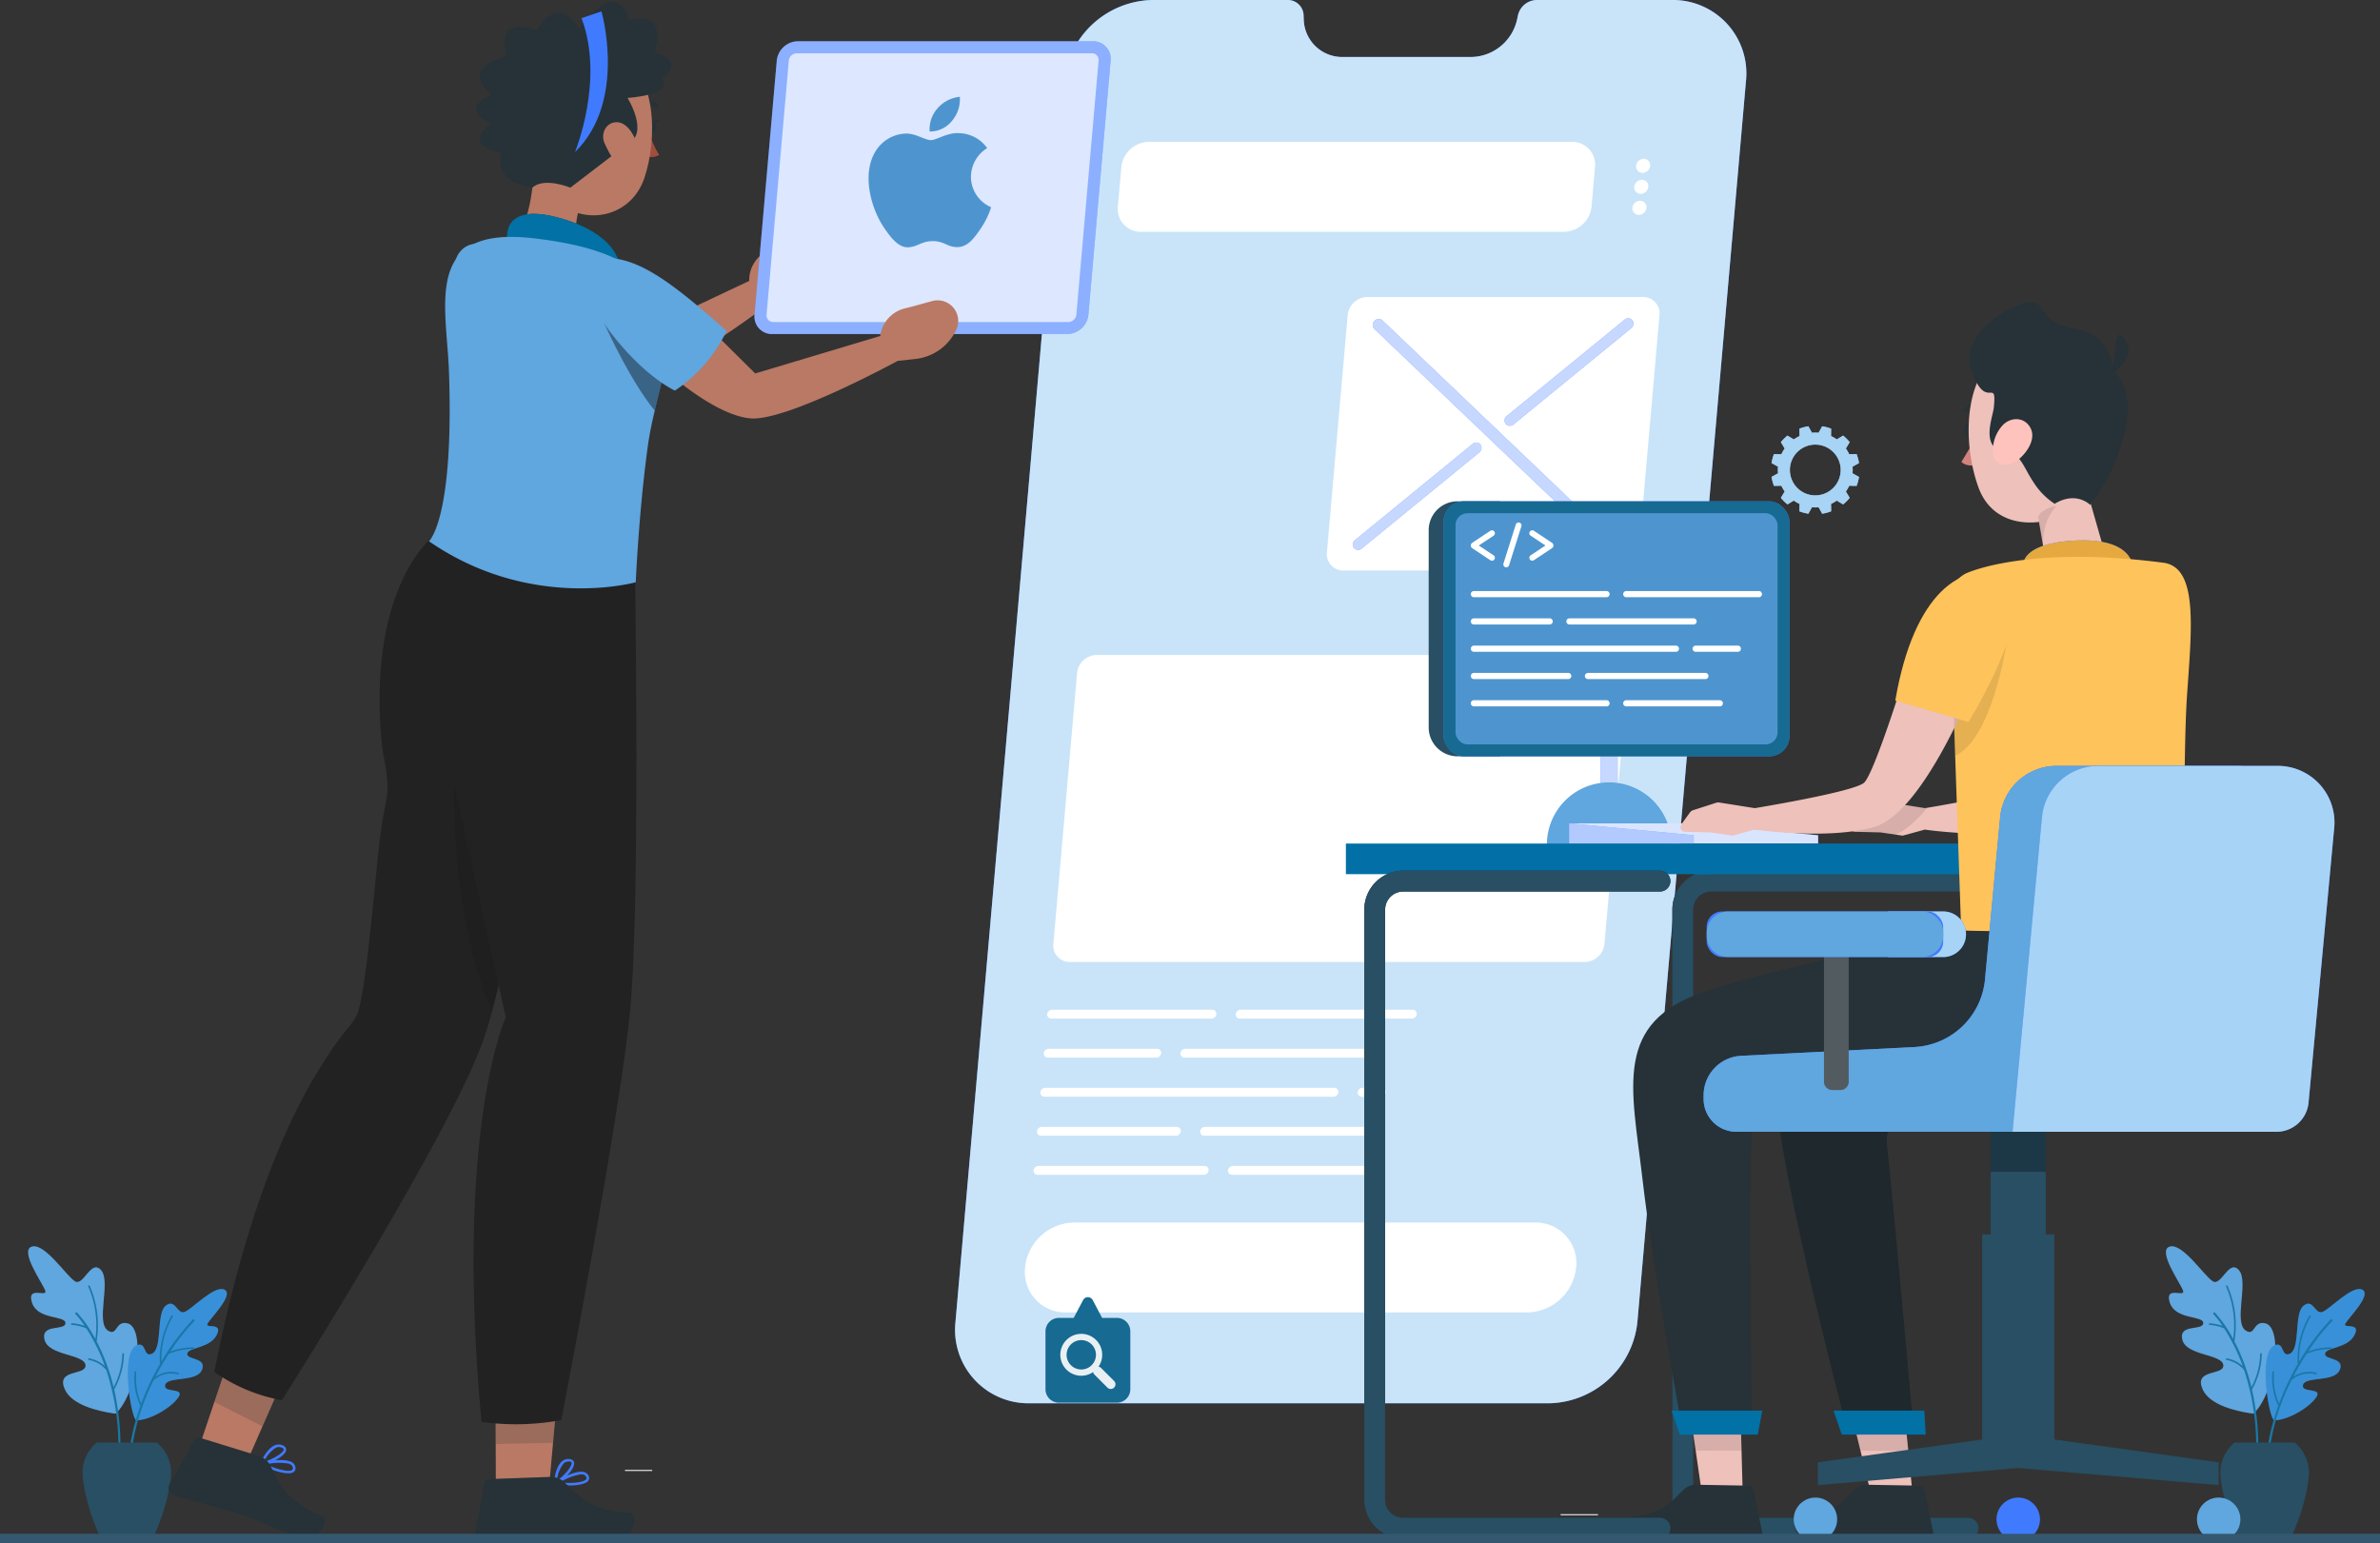 <svg xmlns="http://www.w3.org/2000/svg" width="570" height="369.574" viewBox="0 0 570 369.574">
  <rect x="0" y="0" width="570" height="369.574" fill="#333333" stroke="none"/>
  <g id="IT_Service_Estonia_ic_8" transform="translate(-815 -889.615)">
    <g id="Group_303825" data-name="Group 303825" transform="translate(62)">
      <g id="Group_303824" data-name="Group 303824" transform="translate(795.194 842.27)">
        <g id="Background_Complete" data-name="Background Complete" transform="translate(0 86.731)">
          <g id="Group_303727" data-name="Group 303727" transform="translate(0 303.962)">
            <rect id="Rectangle_163051" data-name="Rectangle 163051" width="8.937" height="0.257" transform="translate(331.575 19.337)" fill="#ebebeb"/>
            <rect id="Rectangle_163054" data-name="Rectangle 163054" width="6.511" height="0.257" transform="translate(107.489 8.728)" fill="#ebebeb"/>
          </g>
          <g id="Group_304537" data-name="Group 304537" transform="translate(476.53 259.121)">
            <g id="Group_303734" data-name="Group 303734" transform="translate(0 0)">
              <path id="Path_136107" data-name="Path 136107" d="M69.871,286.373c-.064.072.289.564-1.147.349-3.537-.532-9.7-1.965-11.412-5.6-2.449-5.2,5.144-3.3,4.882-5.956s-8.9-2.193-9.819-6.09,4.943-2.041,5.02-3.94-6.674-.72-8.014-4.924,3.763-1.109,3.176-2.857-6.3-9.654-3.19-10.572,8.343,7.2,10.364,8.345,3.815-5.472,6.223-2.677-1.411,12.578,1.661,14.476c2.288,1.414,1.641-2.481,4.661-1.754C76.377,266.157,75,280.639,69.871,286.373Z" transform="translate(-48.447 -246.707)" fill="#60a6df"/>
              <path id="Path_136108" data-name="Path 136108" d="M68.295,273.619a12.126,12.126,0,0,1,3.057.627,23.06,23.06,0,0,0-2.175-2.795.262.262,0,0,1,.373-.369,30.849,30.849,0,0,1,4.357,6.321,23.34,23.34,0,0,0-1.725-12.622.2.2,0,0,1,.353-.173A23.649,23.649,0,0,1,74.2,277.96c.362.69.726,1.427,1.086,2.22a49.533,49.533,0,0,1,2.988,8.761,18,18,0,0,0,2.088-8,.2.2,0,0,1,.393.012,18.086,18.086,0,0,1-2.345,8.539,61.089,61.089,0,0,1,1.331,18.062.263.263,0,0,1-.28.244l-.032,0a.261.261,0,0,1-.211-.275,57.768,57.768,0,0,0-2.71-22.727,7.2,7.2,0,0,0-4.183-2.386.206.206,0,0,1-.164-.225.2.2,0,0,1,.224-.164,7.4,7.4,0,0,1,3.815,1.9,43.818,43.818,0,0,0-4.469-9.085,10.817,10.817,0,0,0-3.477-.815.2.2,0,0,1-.179-.213A.2.2,0,0,1,68.295,273.619Z" transform="translate(-57.789 -255.173)" fill="#1978a7"/>
            </g>
            <g id="Group_303737" data-name="Group 303737" transform="translate(23.855 10.246)">
              <g id="Group_303736" data-name="Group 303736" transform="translate(0.03)">
                <path id="Path_136109" data-name="Path 136109" d="M96.084,297.681c2.939.056,7.961-2.674,9.932-5.33,2-2.695-3.626-1.023-3.048-3.139s7.515-.552,8.8-3.583-3.725-2.334-3.526-3.883,5.384-1.235,7.048-4.457-2.9-1.417-2.181-2.753,6.433-6.956,4.041-8.127-7.752,4.682-9.547,5.335-2.215-3.39-4.552-1.456-.588,10.387-3.338,11.5c-2.048.83-1.177-3.04-3.535-2.063C92.043,281.436,94.89,297.658,96.084,297.681Z" transform="translate(-94.013 -266.253)" fill="#3890d8"/>
                <g id="Group_303735" data-name="Group 303735" opacity="0.3">
                  <path id="Path_136110" data-name="Path 136110" d="M96.084,297.681c2.939.056,7.961-2.674,9.932-5.33,2-2.695-3.626-1.023-3.048-3.139s7.515-.552,8.8-3.583-3.725-2.334-3.526-3.883,5.384-1.235,7.048-4.457-2.9-1.417-2.181-2.753,6.433-6.956,4.041-8.127-7.752,4.682-9.547,5.335-2.215-3.39-4.552-1.456-.588,10.387-3.338,11.5c-2.048.83-1.177-3.04-3.535-2.063C92.043,281.436,94.89,297.658,96.084,297.681Z" transform="translate(-94.013 -266.253)" fill="#3890d8"/>
                </g>
              </g>
              <path id="Path_136111" data-name="Path 136111" d="M97.027,299.924a.186.186,0,0,1-.1-.086,15.464,15.464,0,0,1-1.319-7.88.2.2,0,1,1,.392.031,15.711,15.711,0,0,0,1.19,7.489,60.309,60.309,0,0,1,4.477-9.47,20.7,20.7,0,0,1,2.747-11.533.2.2,0,1,1,.332.211,20.42,20.42,0,0,0-2.725,10.713,55.081,55.081,0,0,1,7.519-10.049.262.262,0,0,1,.367.375,51.085,51.085,0,0,0-5.737,7.254,15.391,15.391,0,0,1,5.558-.979.2.2,0,0,1,0,.393h0a15.086,15.086,0,0,0-5.928,1.154,62.562,62.562,0,0,0-3.2,5.5,6.647,6.647,0,0,1,5.484-.966.2.2,0,0,1,.14.24.2.2,0,0,1-.24.14,6.337,6.337,0,0,0-5.8,1.4,53.235,53.235,0,0,0-5.7,21.552.262.262,0,0,1-.262.252h-.01a.262.262,0,0,1-.252-.273A51.727,51.727,0,0,1,97.027,299.924Z" transform="translate(-93.955 -272.025)" fill="#1978a7"/>
            </g>
            <path id="Path_136112" data-name="Path 136112" d="M77.973,359.766c-2.806-5.276-4.649-12.9-4.649-16.241a9.329,9.329,0,0,1,3.426-7.134H91.119a9.331,9.331,0,0,1,3.426,7.134c0,3.341-1.844,10.965-4.65,16.241Z" transform="translate(-60.283 -289.379)" fill="#284f63"/>
          </g>
          <g id="Group_305877" data-name="Group 305877" transform="translate(-35.47 259.121)">
            <g id="Group_303734-2" data-name="Group 303734" transform="translate(0 0)">
              <path id="Path_136107-2" data-name="Path 136107" d="M69.871,286.373c-.064.072.289.564-1.147.349-3.537-.532-9.7-1.965-11.412-5.6-2.449-5.2,5.144-3.3,4.882-5.956s-8.9-2.193-9.819-6.09,4.943-2.041,5.02-3.94-6.674-.72-8.014-4.924,3.763-1.109,3.176-2.857-6.3-9.654-3.19-10.572,8.343,7.2,10.364,8.345,3.815-5.472,6.223-2.677-1.411,12.578,1.661,14.476c2.288,1.414,1.641-2.481,4.661-1.754C76.377,266.157,75,280.639,69.871,286.373Z" transform="translate(-48.447 -246.707)" fill="#60a6df"/>
              <path id="Path_136108-2" data-name="Path 136108" d="M68.295,273.619a12.126,12.126,0,0,1,3.057.627,23.06,23.06,0,0,0-2.175-2.795.262.262,0,0,1,.373-.369,30.849,30.849,0,0,1,4.357,6.321,23.34,23.34,0,0,0-1.725-12.622.2.2,0,0,1,.353-.173A23.649,23.649,0,0,1,74.2,277.96c.362.69.726,1.427,1.086,2.22a49.533,49.533,0,0,1,2.988,8.761,18,18,0,0,0,2.088-8,.2.2,0,0,1,.393.012,18.086,18.086,0,0,1-2.345,8.539,61.089,61.089,0,0,1,1.331,18.062.263.263,0,0,1-.28.244l-.032,0a.261.261,0,0,1-.211-.275,57.768,57.768,0,0,0-2.71-22.727,7.2,7.2,0,0,0-4.183-2.386.206.206,0,0,1-.164-.225.2.2,0,0,1,.224-.164,7.4,7.4,0,0,1,3.815,1.9,43.818,43.818,0,0,0-4.469-9.085,10.817,10.817,0,0,0-3.477-.815.2.2,0,0,1-.179-.213A.2.2,0,0,1,68.295,273.619Z" transform="translate(-57.789 -255.173)" fill="#1978a7"/>
            </g>
            <g id="Group_303737-2" data-name="Group 303737" transform="translate(23.855 10.246)">
              <g id="Group_303736-2" data-name="Group 303736" transform="translate(0.03)">
                <path id="Path_136109-2" data-name="Path 136109" d="M96.084,297.681c2.939.056,7.961-2.674,9.932-5.33,2-2.695-3.626-1.023-3.048-3.139s7.515-.552,8.8-3.583-3.725-2.334-3.526-3.883,5.384-1.235,7.048-4.457-2.9-1.417-2.181-2.753,6.433-6.956,4.041-8.127-7.752,4.682-9.547,5.335-2.215-3.39-4.552-1.456-.588,10.387-3.338,11.5c-2.048.83-1.177-3.04-3.535-2.063C92.043,281.436,94.89,297.658,96.084,297.681Z" transform="translate(-94.013 -266.253)" fill="#3890d8"/>
                <g id="Group_303735-2" data-name="Group 303735" opacity="0.3">
                  <path id="Path_136110-2" data-name="Path 136110" d="M96.084,297.681c2.939.056,7.961-2.674,9.932-5.33,2-2.695-3.626-1.023-3.048-3.139s7.515-.552,8.8-3.583-3.725-2.334-3.526-3.883,5.384-1.235,7.048-4.457-2.9-1.417-2.181-2.753,6.433-6.956,4.041-8.127-7.752,4.682-9.547,5.335-2.215-3.39-4.552-1.456-.588,10.387-3.338,11.5c-2.048.83-1.177-3.04-3.535-2.063C92.043,281.436,94.89,297.658,96.084,297.681Z" transform="translate(-94.013 -266.253)" fill="#3890d8"/>
                </g>
              </g>
              <path id="Path_136111-2" data-name="Path 136111" d="M97.027,299.924a.186.186,0,0,1-.1-.086,15.464,15.464,0,0,1-1.319-7.88.2.2,0,1,1,.392.031,15.711,15.711,0,0,0,1.19,7.489,60.309,60.309,0,0,1,4.477-9.47,20.7,20.7,0,0,1,2.747-11.533.2.2,0,1,1,.332.211,20.42,20.42,0,0,0-2.725,10.713,55.081,55.081,0,0,1,7.519-10.049.262.262,0,0,1,.367.375,51.085,51.085,0,0,0-5.737,7.254,15.391,15.391,0,0,1,5.558-.979.2.2,0,0,1,0,.393h0a15.086,15.086,0,0,0-5.928,1.154,62.562,62.562,0,0,0-3.2,5.5,6.647,6.647,0,0,1,5.484-.966.2.2,0,0,1,.14.24.2.2,0,0,1-.24.14,6.337,6.337,0,0,0-5.8,1.4,53.235,53.235,0,0,0-5.7,21.552.262.262,0,0,1-.262.252h-.01a.262.262,0,0,1-.252-.273A51.727,51.727,0,0,1,97.027,299.924Z" transform="translate(-93.955 -272.025)" fill="#1978a7"/>
            </g>
            <path id="Path_136112-2" data-name="Path 136112" d="M77.973,359.766c-2.806-5.276-4.649-12.9-4.649-16.241a9.329,9.329,0,0,1,3.426-7.134H91.119a9.331,9.331,0,0,1,3.426,7.134c0,3.341-1.844,10.965-4.65,16.241Z" transform="translate(-60.283 -289.379)" fill="#284f63"/>
          </g>
        </g>
        <g id="Screen" transform="translate(186.565 47.346)">
          <g id="Group_303760" data-name="Group 303760" transform="translate(0 0)">
            <g id="Group_303739" data-name="Group 303739">
              <path id="Path_136113" data-name="Path 136113" d="M336.87,119.641H304.561a4.689,4.689,0,0,0-4.491,3.672l-.218,1.012a11.453,11.453,0,0,1-10.969,8.967H258.167a9.224,9.224,0,0,1-9.4-8.967l-.04-1.012a3.775,3.775,0,0,0-3.849-3.672H212.568a21.721,21.721,0,0,0-21.218,19.511l-25.993,297.1a17.592,17.592,0,0,0,17.8,19.511h124.3a21.722,21.722,0,0,0,21.218-19.511l25.992-297.1A17.593,17.593,0,0,0,336.87,119.641Z" transform="translate(-165.281 -119.641)" fill="#407bff"/>
              <path id="Path_136114" data-name="Path 136114" d="M336.87,119.641H304.561a4.689,4.689,0,0,0-4.491,3.672l-.218,1.012a11.453,11.453,0,0,1-10.969,8.967H258.167a9.224,9.224,0,0,1-9.4-8.967l-.04-1.012a3.775,3.775,0,0,0-3.849-3.672H212.568a21.721,21.721,0,0,0-21.218,19.511l-25.993,297.1a17.592,17.592,0,0,0,17.8,19.511h124.3a21.722,21.722,0,0,0,21.218-19.511l25.992-297.1A17.593,17.593,0,0,0,336.87,119.641Z" transform="translate(-165.281 -119.641)" fill="#c9e4f9"/>
            </g>
            <path id="Path_136115" data-name="Path 136115" d="M301.333,237.956h-66a3.91,3.91,0,0,1-3.957-4.335l4.972-56.835a4.828,4.828,0,0,1,4.715-4.335h66a3.909,3.909,0,0,1,3.957,4.335l-4.972,56.835A4.827,4.827,0,0,1,301.333,237.956Z" transform="translate(-142.342 -101.308)" fill="#fff"/>
            <path id="Path_136116" data-name="Path 136116" d="M297.99,358.544H187.541a9.709,9.709,0,0,1-9.825-10.768h0a11.985,11.985,0,0,1,11.708-10.767h110.45a9.708,9.708,0,0,1,9.825,10.767h0A11.987,11.987,0,0,1,297.99,358.544Z" transform="translate(-160.978 -44.179)" fill="#fff"/>
            <g id="Group_303741" data-name="Group 303741" transform="translate(38.948 33.983)">
              <path id="Path_136117" data-name="Path 136117" d="M301.079,166.4H199.73a5.45,5.45,0,0,1-5.515-6.045l.826-9.444a6.73,6.73,0,0,1,6.574-6.045H302.962a5.45,5.45,0,0,1,5.517,6.045l-.826,9.444A6.731,6.731,0,0,1,301.079,166.4Z" transform="translate(-194.192 -144.867)" fill="#fff"/>
              <g id="Group_303740" data-name="Group 303740" transform="translate(123.242 4.054)">
                <path id="Path_136118" data-name="Path 136118" d="M289.7,149.559a1.872,1.872,0,0,1-1.83,1.681,1.515,1.515,0,0,1-1.534-1.681,1.872,1.872,0,0,1,1.829-1.683A1.516,1.516,0,0,1,289.7,149.559Z" transform="translate(-285.447 -147.876)" fill="#fff"/>
                <path id="Path_136119" data-name="Path 136119" d="M289.373,153.293a1.874,1.874,0,0,1-1.829,1.683,1.517,1.517,0,0,1-1.536-1.683,1.872,1.872,0,0,1,1.829-1.683A1.517,1.517,0,0,1,289.373,153.293Z" transform="translate(-285.561 -146.58)" fill="#fff"/>
                <path id="Path_136120" data-name="Path 136120" d="M289.046,157.028a1.873,1.873,0,0,1-1.829,1.683,1.518,1.518,0,0,1-1.536-1.683,1.872,1.872,0,0,1,1.829-1.683A1.517,1.517,0,0,1,289.046,157.028Z" transform="translate(-285.674 -145.283)" fill="#fff"/>
              </g>
            </g>
            <path id="Path_136121" data-name="Path 136121" d="M310.011,309.633H186.7a3.91,3.91,0,0,1-3.957-4.335l5.676-64.872a4.828,4.828,0,0,1,4.715-4.337H316.445a3.909,3.909,0,0,1,3.957,4.337L314.726,305.3A4.826,4.826,0,0,1,310.011,309.633Z" transform="translate(-159.224 -79.215)" fill="#fff"/>
            <g id="Group_303752" data-name="Group 303752" transform="translate(18.769 241.856)">
              <g id="Group_303742" data-name="Group 303742" transform="translate(3.274)">
                <path id="Path_136122" data-name="Path 136122" d="M221,301.289H182.613a.955.955,0,0,1-.966-1.059h0a1.179,1.179,0,0,1,1.152-1.059h38.389a.955.955,0,0,1,.966,1.059h0A1.179,1.179,0,0,1,221,301.289Z" transform="translate(-181.643 -299.171)" fill="#fff"/>
              </g>
              <g id="Group_303743" data-name="Group 303743" transform="translate(48.433)">
                <path id="Path_136123" data-name="Path 136123" d="M257.349,301.289H216.136a.956.956,0,0,1-.967-1.059h0a1.179,1.179,0,0,1,1.152-1.059h41.214a.955.955,0,0,1,.966,1.059h0A1.179,1.179,0,0,1,257.349,301.289Z" transform="translate(-215.165 -299.171)" fill="#fff"/>
              </g>
              <g id="Group_303744" data-name="Group 303744" transform="translate(2.455 9.355)">
                <path id="Path_136124" data-name="Path 136124" d="M207.976,308.233H182.006a.956.956,0,0,1-.967-1.059h0a1.179,1.179,0,0,1,1.152-1.059h25.971a.955.955,0,0,1,.966,1.059h0A1.179,1.179,0,0,1,207.976,308.233Z" transform="translate(-181.035 -306.115)" fill="#fff"/>
              </g>
              <g id="Group_303745" data-name="Group 303745" transform="translate(35.195 9.355)">
                <path id="Path_136125" data-name="Path 136125" d="M248.85,308.233H206.309a.955.955,0,0,1-.967-1.059h0a1.179,1.179,0,0,1,1.152-1.059h42.541a.955.955,0,0,1,.967,1.059h0A1.179,1.179,0,0,1,248.85,308.233Z" transform="translate(-205.338 -306.115)" fill="#fff"/>
              </g>
              <g id="Group_303746" data-name="Group 303746" transform="translate(1.637 18.709)">
                <path id="Path_136126" data-name="Path 136126" d="M250.631,315.177H181.4a.954.954,0,0,1-.966-1.059h0a1.179,1.179,0,0,1,1.152-1.059h69.233a.955.955,0,0,1,.966,1.059h0A1.178,1.178,0,0,1,250.631,315.177Z" transform="translate(-180.428 -313.059)" fill="#fff"/>
              </g>
              <g id="Group_303747" data-name="Group 303747" transform="translate(77.641 18.709)">
                <path id="Path_136127" data-name="Path 136127" d="M242.388,315.177h-4.571a.954.954,0,0,1-.967-1.059h0A1.179,1.179,0,0,1,238,313.059h4.571a.955.955,0,0,1,.967,1.059h0A1.178,1.178,0,0,1,242.388,315.177Z" transform="translate(-236.846 -313.059)" fill="#fff"/>
              </g>
              <g id="Group_303748" data-name="Group 303748" transform="translate(0.818 28.065)">
                <path id="Path_136128" data-name="Path 136128" d="M213.115,322.122H180.791a.954.954,0,0,1-.967-1.059h0A1.179,1.179,0,0,1,180.976,320H213.3a.955.955,0,0,1,.967,1.059h0A1.178,1.178,0,0,1,213.115,322.122Z" transform="translate(-179.82 -320.004)" fill="#fff"/>
              </g>
              <g id="Group_303749" data-name="Group 303749" transform="translate(39.912 28.065)">
                <path id="Path_136129" data-name="Path 136129" d="M250.056,322.122H209.811a.954.954,0,0,1-.967-1.059h0A1.179,1.179,0,0,1,210,320h40.246a.955.955,0,0,1,.966,1.059h0A1.178,1.178,0,0,1,250.056,322.122Z" transform="translate(-208.84 -320.004)" fill="#fff"/>
              </g>
              <g id="Group_303750" data-name="Group 303750" transform="translate(0 37.42)">
                <path id="Path_136130" data-name="Path 136130" d="M219.984,329.067h-39.8a.955.955,0,0,1-.966-1.059h0a1.178,1.178,0,0,1,1.152-1.06h39.8a.955.955,0,0,1,.966,1.06h0A1.179,1.179,0,0,1,219.984,329.067Z" transform="translate(-179.213 -326.948)" fill="#fff"/>
              </g>
              <g id="Group_303751" data-name="Group 303751" transform="translate(46.571 37.42)">
                <path id="Path_136131" data-name="Path 136131" d="M246.817,329.067H214.754a.955.955,0,0,1-.967-1.059h0a1.179,1.179,0,0,1,1.152-1.06H247a.956.956,0,0,1,.967,1.06h0A1.179,1.179,0,0,1,246.817,329.067Z" transform="translate(-213.783 -326.948)" fill="#fff"/>
              </g>
            </g>
            <g id="Group_303759" data-name="Group 303759" transform="translate(95.234 76.244)">
              <g id="Group_303753" data-name="Group 303753" transform="translate(4.769 0.168)">
                <path id="Path_136132" data-name="Path 136132" d="M296.933,231.218a1.363,1.363,0,0,1-1.912.121l-55.134-52.619a1.34,1.34,0,0,1,.046-1.9h0a1.364,1.364,0,0,1,1.912-.12l55.134,52.617a1.341,1.341,0,0,1-.046,1.9Z" transform="translate(-239.513 -176.362)" fill="#407bff"/>
              </g>
              <g id="Group_303754" data-name="Group 303754" transform="translate(0 29.765)">
                <path id="Path_136133" data-name="Path 136133" d="M236.237,223.57h0a1.376,1.376,0,0,1,.287-1.9l28.123-23a1.328,1.328,0,0,1,1.891.121h0a1.375,1.375,0,0,1-.287,1.9l-28.123,23A1.328,1.328,0,0,1,236.237,223.57Z" transform="translate(-235.973 -198.332)" fill="#407bff"/>
              </g>
              <g id="Group_303755" data-name="Group 303755" transform="translate(36.345)">
                <path id="Path_136134" data-name="Path 136134" d="M263.216,201.518h0a1.375,1.375,0,0,1,.287-1.9l28.176-23.043a1.329,1.329,0,0,1,1.891.121h0a1.376,1.376,0,0,1-.287,1.9l-28.176,23.043A1.328,1.328,0,0,1,263.216,201.518Z" transform="translate(-262.952 -176.237)" fill="#407bff"/>
              </g>
              <g id="Group_303756" data-name="Group 303756" transform="translate(4.769 0.168)" opacity="0.7">
                <path id="Path_136135" data-name="Path 136135" d="M296.933,231.218a1.363,1.363,0,0,1-1.912.121l-55.134-52.619a1.34,1.34,0,0,1,.046-1.9h0a1.364,1.364,0,0,1,1.912-.12l55.134,52.617a1.341,1.341,0,0,1-.046,1.9Z" transform="translate(-239.513 -176.362)" fill="#fff"/>
              </g>
              <g id="Group_303757" data-name="Group 303757" transform="translate(0 29.765)" opacity="0.7">
                <path id="Path_136136" data-name="Path 136136" d="M236.237,223.57h0a1.376,1.376,0,0,1,.287-1.9l28.123-23a1.328,1.328,0,0,1,1.891.121h0a1.375,1.375,0,0,1-.287,1.9l-28.123,23A1.328,1.328,0,0,1,236.237,223.57Z" transform="translate(-235.973 -198.332)" fill="#fff"/>
              </g>
              <g id="Group_303758" data-name="Group 303758" transform="translate(36.345)" opacity="0.7">
                <path id="Path_136137" data-name="Path 136137" d="M263.216,201.518h0a1.375,1.375,0,0,1,.287-1.9l28.176-23.043a1.329,1.329,0,0,1,1.891.121h0a1.376,1.376,0,0,1-.287,1.9l-28.176,23.043A1.328,1.328,0,0,1,263.216,201.518Z" transform="translate(-262.952 -176.237)" fill="#fff"/>
              </g>
            </g>
          </g>
        </g>
        <g id="Gears" transform="translate(315.027 185.443)">
          <g id="Group_303768" data-name="Group 303768" transform="translate(67.059 -36)">
            <path id="Path_136148" data-name="Path 136148" d="M357.048,172.8c0-.267-.014-.53-.037-.792l1.551-.863a10.488,10.488,0,0,0-.577-2.152l-1.772.03a8.891,8.891,0,0,0-.794-1.371l.912-1.519a10.625,10.625,0,0,0-1.576-1.576l-1.521.911a8.964,8.964,0,0,0-1.37-.793l.029-1.772a10.518,10.518,0,0,0-2.152-.578l-.862,1.552c-.261-.024-.524-.037-.792-.037s-.53.013-.792.037l-.861-1.552a10.519,10.519,0,0,0-2.152.578l.029,1.772a8.965,8.965,0,0,0-1.37.793l-1.52-.911a10.625,10.625,0,0,0-1.576,1.576l.912,1.519a8.9,8.9,0,0,0-.794,1.371l-1.772-.03a10.49,10.49,0,0,0-.577,2.152l1.551.863c-.023.261-.037.524-.037.792s.014.53.037.792l-1.551.862a10.455,10.455,0,0,0,.577,2.152l1.772-.029a8.937,8.937,0,0,0,.794,1.37l-.912,1.521a10.674,10.674,0,0,0,1.576,1.576l1.52-.912a8.885,8.885,0,0,0,1.37.794l-.029,1.772a10.453,10.453,0,0,0,2.152.577l.861-1.551c.261.023.524.037.792.037s.53-.014.792-.037l.862,1.551a10.452,10.452,0,0,0,2.152-.577l-.029-1.772a8.885,8.885,0,0,0,1.37-.794l1.521.912a10.674,10.674,0,0,0,1.576-1.576l-.912-1.521a8.93,8.93,0,0,0,.794-1.37l1.772.029a10.453,10.453,0,0,0,.577-2.152l-1.551-.862C357.034,173.327,357.048,173.063,357.048,172.8Zm-8.96,6.082a6.082,6.082,0,1,1,6.082-6.082A6.082,6.082,0,0,1,348.089,178.879Z" transform="translate(-337.615 -162.322)" fill="#a7d3f6"/>
            <path id="Path_136149" data-name="Path 136149" d="M357.048,172.8c0-.267-.014-.53-.037-.792l1.551-.863a10.488,10.488,0,0,0-.577-2.152l-1.772.03a8.891,8.891,0,0,0-.794-1.371l.912-1.519a10.625,10.625,0,0,0-1.576-1.576l-1.521.911a8.964,8.964,0,0,0-1.37-.793l.029-1.772a10.518,10.518,0,0,0-2.152-.578l-.862,1.552c-.261-.024-.524-.037-.792-.037s-.53.013-.792.037l-.861-1.552a10.519,10.519,0,0,0-2.152.578l.029,1.772a8.965,8.965,0,0,0-1.37.793l-1.52-.911a10.625,10.625,0,0,0-1.576,1.576l.912,1.519a8.9,8.9,0,0,0-.794,1.371l-1.772-.03a10.49,10.49,0,0,0-.577,2.152l1.551.863c-.023.261-.037.524-.037.792s.014.53.037.792l-1.551.862a10.455,10.455,0,0,0,.577,2.152l1.772-.029a8.937,8.937,0,0,0,.794,1.37l-.912,1.521a10.674,10.674,0,0,0,1.576,1.576l1.52-.912a8.885,8.885,0,0,0,1.37.794l-.029,1.772a10.453,10.453,0,0,0,2.152.577l.861-1.551c.261.023.524.037.792.037s.53-.014.792-.037l.862,1.551a10.452,10.452,0,0,0,2.152-.577l-.029-1.772a8.885,8.885,0,0,0,1.37-.794l1.521.912a10.674,10.674,0,0,0,1.576-1.576l-.912-1.521a8.93,8.93,0,0,0,.794-1.37l1.772.029a10.453,10.453,0,0,0,.577-2.152l-1.551-.862C357.034,173.327,357.048,173.063,357.048,172.8Zm-8.96,6.082a6.082,6.082,0,1,1,6.082-6.082A6.082,6.082,0,0,1,348.089,178.879Z" transform="translate(-337.615 -162.322)" fill="#a7d3f6" opacity="0.7"/>
          </g>
        </g>
        <g id="Speech_bubbles" data-name="Speech bubbles" transform="translate(208.197 358.047)">
          <g id="Group_303773" data-name="Group 303773" transform="translate(0 0)">
            <path id="Path_136158" data-name="Path 136158" d="M242.283,364.349H238.75l-2.255-4.275a1.3,1.3,0,0,0-2.293,0l-2.255,4.275h-3.532a3.224,3.224,0,0,0-3.224,3.224V381.44a3.224,3.224,0,0,0,3.224,3.224h13.868a3.224,3.224,0,0,0,3.224-3.224V367.573A3.224,3.224,0,0,0,242.283,364.349Z" transform="translate(-225.191 -359.382)" fill="#176a92"/>
            <path id="Path_136159" data-name="Path 136159" d="M237.626,370.426a5.017,5.017,0,1,0-.708,7.678,1.122,1.122,0,0,0,.312.611l3.115,3.115a1.125,1.125,0,0,0,1.591-1.591l-3.115-3.115a1.114,1.114,0,0,0-.612-.311A5.022,5.022,0,0,0,237.626,370.426Zm-1.061,6.033a3.517,3.517,0,1,1,0-4.974A3.521,3.521,0,0,1,236.565,376.459Z" transform="translate(-225.507 -360.163)" fill="#fff" opacity="0.9"/>
          </g>
        </g>
        <g id="Character_2" data-name="Character 2" transform="translate(280.148 119.688)">
          <path id="Path_136160" data-name="Path 136160" d="M426.016,265.411s-11.632,28.813-23.008,31.93-28.548.585-28.548.585l-5.306,1.451-5.2-.773a1.5,1.5,0,0,0-.18-.016l-5.875-.135a1.119,1.119,0,0,1-1-1.764l2.11-2.91a1.379,1.379,0,0,1,.693-.492l5.587-1.8a1.472,1.472,0,0,1,.68-.054l8.541,1.355s23.751-3.891,26.167-6.095,9.577-25.236,9.577-25.236Z" transform="translate(-235.815 -171.557)" fill="#eec1bb"/>
          <path id="Path_136161" data-name="Path 136161" d="M375.06,283.74l-.548.091-8.541-1.355a1.472,1.472,0,0,0-.68.054l-5.586,1.8a1.387,1.387,0,0,0-.695.494l-2.11,2.91a1.119,1.119,0,0,0,1,1.764l5.877.135a1.484,1.484,0,0,1,.178.016l3.5.519C370.046,289.039,372.627,286.683,375.06,283.74Z" transform="translate(-235.815 -162.602)" opacity="0.1"/>
          <path id="Path_136162" data-name="Path 136162" d="M417.645,244.4c-8.444-2.771-20.327,3.573-24.878,30.165l17.535,5.116S429.717,248.365,417.645,244.4Z" transform="translate(-220.429 -179.083)" fill="#407bff"/>
          <g id="Group_303774" data-name="Group 303774" transform="translate(147.402 0)">
            <path id="Path_136163" data-name="Path 136163" d="M375.768,220.341c.01.873.471,1.579,1.043,1.573s1.065-.756,1.031-1.6-.471-1.579-1.044-1.565S375.767,219.471,375.768,220.341Z" transform="translate(-375.079 -189.768)" fill="#263238"/>
            <path id="Path_136164" data-name="Path 136164" d="M379.434,220.47l-4.149,6.862s1.435,1.625,4.549.425Z" transform="translate(-375.285 -189.033)" fill="#d4827d"/>
            <path id="Path_136165" data-name="Path 136165" d="M380.036,216.271a.473.473,0,0,1-.408.151,3.594,3.594,0,0,0-3.129.976.458.458,0,0,1-.64.047.467.467,0,0,1-.043-.648,4.459,4.459,0,0,1,3.938-1.284.458.458,0,0,1,.392.516h0A.5.5,0,0,1,380.036,216.271Z" transform="translate(-375.106 -191.173)" fill="#263238"/>
            <path id="Path_136166" data-name="Path 136166" d="M409.014,220.034c.65,11.6,1.177,16.5-3.941,23.09-8.176,7.063-22.1,8.19-26.2-2.987-3.694-10.056-4.134-27.287,6.6-33.262a15.853,15.853,0,0,1,23.544,13.158Z" transform="translate(-374.765 -195.683)" fill="#eec1bb"/>
            <path id="Path_136167" data-name="Path 136167" d="M387.968,234.391l2.937,17.176,14.324-3.309-5.012-17.534Z" transform="translate(-369.877 -184.661)" fill="#eec1bb"/>
            <path id="Path_136168" data-name="Path 136168" d="M382.48,223.638c.729-7.537-1.857,1.164-5.349-8.775s12.967-18.02,15.6-16.167,1.121,4.7,9.825,6.3,8.334,10.053,8.334,10.053,5.007,2.322,3.226,13.077a44.149,44.149,0,0,1-8.575,18.89s-3.294-3.4-8.5-.258a17.026,17.026,0,0,1-5.088-5.2c-2.349-3.509-3.071-6.838-6.285-7.128C378.918,233.824,382.24,226.112,382.48,223.638Z" transform="translate(-374.704 -198.43)" fill="#263238"/>
            <path id="Path_136169" data-name="Path 136169" d="M399.993,214.051s7.1-4.369,3.96-8.949S402.327,210.133,399.993,214.051Z" transform="translate(-364.75 -196.102)" fill="#263238"/>
            <path id="Path_136170" data-name="Path 136170" d="M382.853,219.626a8.923,8.923,0,0,0-2.265,6.46c.2,3.141,3.275,3.7,5.7,1.984,2.2-1.555,4.718-5.054,3.318-7.808S384.816,217.488,382.853,219.626Z" transform="translate(-373.03 -190.043)" fill="#ffc3bd"/>
            <path id="Path_136171" data-name="Path 136171" d="M388.162,235.177l1.165,6.818c-.074-6.235,3.222-9.316,3.222-9.316C389.2,233.177,388.162,235.177,388.162,235.177Z" transform="translate(-369.795 -183.827)" opacity="0.1"/>
          </g>
          <g id="Group_303775" data-name="Group 303775" transform="translate(60.981 95.687)">
            <rect id="Rectangle_163066" data-name="Rectangle 163066" width="4.095" height="24.154" fill="#407bff"/>
            <rect id="Rectangle_163067" data-name="Rectangle 163067" width="4.095" height="24.154" fill="#fff" opacity="0.7"/>
          </g>
          <g id="Group_303777" data-name="Group 303777" transform="translate(19.826 47.732)">
            <path id="Path_136172" data-name="Path 136172" d="M302.962,231.894h-10.2a6.92,6.92,0,0,0-6.919,6.919v47.242a6.92,6.92,0,0,0,6.919,6.919h10.2Z" transform="translate(-285.845 -231.894)" fill="#284f63"/>
            <g id="Group_303776" data-name="Group 303776" transform="translate(3.566 0)">
              <rect id="Rectangle_163068" data-name="Rectangle 163068" width="82.838" height="61.08" rx="4.851" fill="#407bff"/>
              <rect id="Rectangle_163069" data-name="Rectangle 163069" width="82.838" height="61.08" rx="4.851" fill="#176a92"/>
            </g>
            <rect id="Rectangle_163070" data-name="Rectangle 163070" width="77.133" height="55.374" rx="2.851" transform="translate(6.419 2.853)" fill="#4e95cf"/>
          </g>
          <path id="Path_136173" data-name="Path 136173" d="M305.689,293.993a14.9,14.9,0,0,1,29.8,0Z" transform="translate(-257.558 -164.036)" fill="#60a6df"/>
          <g id="Group_303778" data-name="Group 303778" transform="translate(53.504 124.874)">
            <path id="Path_136174" data-name="Path 136174" d="M339.251,285.976h-29.8v4.844h59.591v-1.991Z" transform="translate(-309.455 -285.976)" fill="#407bff"/>
            <path id="Path_136175" data-name="Path 136175" d="M339.251,285.976h-29.8v4.844h59.591v-1.991Z" transform="translate(-309.455 -285.976)" fill="#fff" opacity="0.8"/>
            <path id="Path_136176" data-name="Path 136176" d="M339.25,290.82h-29.8v-4.844l29.8,2.853Z" transform="translate(-309.455 -285.976)" fill="#407bff"/>
            <path id="Path_136177" data-name="Path 136177" d="M339.25,290.82h-29.8v-4.844l29.8,2.853Z" transform="translate(-309.455 -285.976)" fill="#fff" opacity="0.6"/>
          </g>
          <g id="Group_303781" data-name="Group 303781" transform="translate(78.184 136.201)">
            <g id="Group_303779" data-name="Group 303779">
              <path id="Path_136178" data-name="Path 136178" d="M397.572,453.909H336.1a9.338,9.338,0,0,1-9.339-9.339V303.256a9.338,9.338,0,0,1,9.339-9.339h61.476a2.5,2.5,0,0,1,2.5,2.5h0a2.5,2.5,0,0,1-2.5,2.5H336.1a4.346,4.346,0,0,0-4.346,4.346V444.57a4.346,4.346,0,0,0,4.346,4.346h61.476a2.5,2.5,0,0,1,2.5,2.5h0A2.5,2.5,0,0,1,397.572,453.909Z" transform="translate(-326.758 -293.917)" fill="#263238"/>
            </g>
            <g id="Group_303780" data-name="Group 303780">
              <path id="Path_136179" data-name="Path 136179" d="M397.572,453.909H336.1a9.338,9.338,0,0,1-9.339-9.339V303.256a9.338,9.338,0,0,1,9.339-9.339h61.476a2.5,2.5,0,0,1,2.5,2.5h0a2.5,2.5,0,0,1-2.5,2.5H336.1a4.346,4.346,0,0,0-4.346,4.346V444.57a4.346,4.346,0,0,0,4.346,4.346h61.476a2.5,2.5,0,0,1,2.5,2.5h0A2.5,2.5,0,0,1,397.572,453.909Z" transform="translate(-326.758 -293.917)" fill="#284f63"/>
            </g>
          </g>
          <g id="Group_303782" data-name="Group 303782" transform="translate(0 129.718)">
            <rect id="Rectangle_163071" data-name="Rectangle 163071" width="87.274" height="7.314" fill="#0271a6"/>
            <rect id="Rectangle_163072" data-name="Rectangle 163072" width="87.274" height="7.314" fill="#0271a6" opacity="0.2"/>
            <rect id="Rectangle_163073" data-name="Rectangle 163073" width="74.436" height="7.314" transform="translate(83.299)" fill="#0271a6"/>
            <rect id="Rectangle_163074" data-name="Rectangle 163074" width="74.436" height="7.314" transform="translate(83.299)" fill="#0271a6" opacity="0.5"/>
          </g>
          <g id="Group_303785" data-name="Group 303785" transform="translate(102.627 148.249)">
            <g id="Group_303784" data-name="Group 303784" transform="translate(4.753 96.094)">
              <path id="Path_136180" data-name="Path 136180" d="M368.9,369.733l4.131,41.671H363.15l-9.879-40.593Z" transform="translate(-344.649 -369.733)" fill="#eec1bb"/>
              <g id="Group_303783" data-name="Group 303783" transform="translate(0 38.944)">
                <path id="Path_136181" data-name="Path 136181" d="M364.8,397.042l12.6.215a1.015,1.015,0,0,1,.977.809l2.1,10.287a1.687,1.687,0,0,1-1.3,2,1.745,1.745,0,0,1-.355.037c-4.54-.157-8.574-.475-14.227-.563-6.673-.111-4.992.715-12.839.693-4.727-.019-5.5-5.4-3.492-5.636,9.192-1,10.19-3.751,13.785-6.974A4.067,4.067,0,0,1,364.8,397.042Z" transform="translate(-347.226 -397.035)" fill="#263238"/>
              </g>
              <path id="Path_136182" data-name="Path 136182" d="M371.95,400.527,368.9,369.733l-15.626,1.078,7.232,29.716Z" transform="translate(-344.649 -369.733)" opacity="0.1"/>
            </g>
            <path id="Path_136183" data-name="Path 136183" d="M440.49,302.364,400,303.816s-54.479,19.045-56.01,33.753c-1.569,15.087,16.751,84.419,16.751,84.419h16.268s-4.486-50.878-6.21-66.458,56.759-10.417,66.912-23.709C447.056,319.585,440.49,302.364,440.49,302.364Z" transform="translate(-343.894 -302.364)" fill="#263238"/>
            <path id="Path_136184" data-name="Path 136184" d="M440.49,302.364,400,303.816s-54.479,19.045-56.01,33.753c-1.569,15.087,16.751,84.419,16.751,84.419h16.268s-4.486-50.878-6.21-66.458,56.759-10.417,66.912-23.709C447.056,319.585,440.49,302.364,440.49,302.364Z" transform="translate(-343.894 -302.364)" opacity="0.2"/>
            <path id="Path_136185" data-name="Path 136185" d="M375.549,384.592l.359,5.748H355.792l-1.976-5.748Z" transform="translate(-339.664 -267.303)" fill="#0271a6"/>
          </g>
          <g id="Group_303788" data-name="Group 303788" transform="translate(66.428 148.249)">
            <g id="Group_303787" data-name="Group 303787" transform="translate(0 98.069)">
              <path id="Path_136186" data-name="Path 136186" d="M342.119,371.118l1.078,39.695h-9.7l-5.748-39.695Z" transform="translate(-314.579 -371.118)" fill="#eec1bb"/>
              <g id="Group_303786" data-name="Group 303786" transform="translate(0 36.968)">
                <path id="Path_136187" data-name="Path 136187" d="M336.09,397.042l12.6.215a1.013,1.013,0,0,1,.976.809l2.1,10.287a1.686,1.686,0,0,1-1.3,2,1.758,1.758,0,0,1-.357.037c-4.539-.157-8.573-.475-14.227-.563-6.671-.111-4.992.715-12.837.693-4.727-.019-5.5-5.4-3.493-5.636,9.192-1,10.192-3.751,13.786-6.974A4.061,4.061,0,0,1,336.09,397.042Z" transform="translate(-318.516 -397.035)" fill="#263238"/>
              </g>
              <path id="Path_136188" data-name="Path 136188" d="M342.9,399.9l-.782-28.784H327.75l4.172,28.814C335.047,399.944,339.352,399.924,342.9,399.9Z" transform="translate(-314.579 -371.118)" opacity="0.1"/>
            </g>
            <path id="Path_136189" data-name="Path 136189" d="M433,305.716s3.362,30.774-27.956,32.212-55.745,5.028-56.463,16.165,0,67.894,0,67.894h-17.02s-6.621-35.881-9.2-58.137c-2.506-21.613-7.085-37.283,15.088-44.6,23.572-7.784,65.482-14.978,65.482-14.978l30.178-1.906Z" transform="translate(-317.806 -302.364)" fill="#263238"/>
            <path id="Path_136190" data-name="Path 136190" d="M348.35,384.592l-1.078,5.748h-18.68l-1.976-5.748Z" transform="translate(-315.062 -267.303)" fill="#0271a6"/>
          </g>
          <g id="Group_303789" data-name="Group 303789" transform="translate(162.101 57.088)">
            <path id="Path_136191" data-name="Path 136191" d="M411.9,244.66s0-6.947-14.024-6.142c-14.883.853-12.08,7.507-12.08,7.507Z" transform="translate(-385.59 -238.454)" fill="#407bff"/>
            <path id="Path_136192" data-name="Path 136192" d="M411.9,244.66s0-6.947-14.024-6.142c-14.883.853-12.08,7.507-12.08,7.507Z" transform="translate(-385.59 -238.454)" fill="#e5a940"/>
          </g>
          <path id="Path_136193" data-name="Path 136193" d="M430.144,274.571c-.941,13.7-.618,54.944-.618,54.944s-29.916,1.966-53.461,1.2l-2.729-79.328a6.948,6.948,0,0,1,4.48-6.454c6.648-2.585,22.25-5.51,46.659-2.306C432.9,243.731,431.255,258.367,430.144,274.571Z" transform="translate(-228.714 -180.185)" fill="#fec35b"/>
          <path id="Path_136194" data-name="Path 136194" d="M397.433,265.411s-11.631,28.813-23.006,31.93-28.548.585-28.548.585l-5.306,1.451-5.2-.773a1.546,1.546,0,0,0-.18-.016l-5.875-.135a1.119,1.119,0,0,1-1-1.764l2.11-2.91a1.373,1.373,0,0,1,.693-.492l5.587-1.8a1.47,1.47,0,0,1,.68-.054l8.54,1.355s23.752-3.891,26.168-6.095,9.577-25.236,9.577-25.236Z" transform="translate(-248.003 -171.557)" fill="#eec1bb"/>
          <path id="Path_136195" data-name="Path 136195" d="M377.694,255.485s-1.8,2.144-4.008,5.258l.79,22.962c8.742-3.857,12.208-26.371,12.208-26.371L381.01,253.3Z" transform="translate(-228.565 -175.033)" opacity="0.1"/>
          <path id="Path_136196" data-name="Path 136196" d="M389.063,244.4c-8.446-2.771-20.329,3.573-24.879,30.165l17.535,5.116S401.136,248.365,389.063,244.4Z" transform="translate(-232.616 -179.083)" fill="#fec35b"/>
          <g id="Group_303795" data-name="Group 303795" transform="translate(85.662 111.102)">
            <g id="Group_303792" data-name="Group 303792" transform="translate(21.581 87.65)">
              <rect id="Rectangle_163075" data-name="Rectangle 163075" width="13.194" height="38.673" transform="translate(47.178)" fill="#263238"/>
              <rect id="Rectangle_163076" data-name="Rectangle 163076" width="13.194" height="38.673" transform="translate(47.178)" fill="#284f63"/>
              <g id="Group_303790" data-name="Group 303790" transform="translate(5.774 24.569)">
                <path id="Path_136197" data-name="Path 136197" d="M407.824,404.133V354.995H390.535v49.138l-39.356,5.46v5.46l48-4.095,48,4.095v-5.46Z" transform="translate(-351.179 -354.995)" fill="#284f63"/>
              </g>
              <g id="Group_303791" data-name="Group 303791" transform="translate(0 87.612)">
                <circle id="Ellipse_4691" data-name="Ellipse 4691" cx="5.204" cy="5.204" r="5.204" fill="#60a6df"/>
                <circle id="Ellipse_4692" data-name="Ellipse 4692" cx="5.204" cy="5.204" r="5.204" transform="translate(96.572)" fill="#60a6df"/>
              </g>
              <circle id="Ellipse_4693" data-name="Ellipse 4693" cx="5.204" cy="5.204" r="5.204" transform="translate(48.571 87.612)" fill="#407bff"/>
              <rect id="Rectangle_163077" data-name="Rectangle 163077" width="13.194" height="9.555" transform="translate(47.178)" opacity="0.3"/>
            </g>
            <g id="Group_303794" data-name="Group 303794">
              <path id="Path_136198" data-name="Path 136198" d="M459.52,276.321H416.529a13.563,13.563,0,0,0-13.5,12.3l-3.63,38.848a17.887,17.887,0,0,1-16.9,16.2L341,345.77a9.482,9.482,0,0,0-9,9.47v.876a7.854,7.854,0,0,0,7.855,7.855H466.221l6.8-72.824A13.564,13.564,0,0,0,459.52,276.321Z" transform="translate(-332.001 -276.321)" fill="#407bff"/>
              <path id="Path_136199" data-name="Path 136199" d="M459.52,276.321H416.529a13.563,13.563,0,0,0-13.5,12.3l-3.63,38.848a17.887,17.887,0,0,1-16.9,16.2L341,345.77a9.482,9.482,0,0,0-9,9.47v.876a7.854,7.854,0,0,0,7.855,7.855H466.221l6.8-72.824A13.564,13.564,0,0,0,459.52,276.321Z" transform="translate(-332.001 -276.321)" fill="#60a6df"/>
              <path id="Rectangle_163078" data-name="Rectangle 163078" d="M0,0H5.915a0,0,0,0,1,0,0V31.818a2,2,0,0,1-2,2H2a2,2,0,0,1-2-2V0A0,0,0,0,1,0,0Z" transform="translate(28.834 43.825)" fill="#263238"/>
              <path id="Rectangle_163079" data-name="Rectangle 163079" d="M0,0H5.915a0,0,0,0,1,0,0V31.818a2,2,0,0,1-2,2H2a2,2,0,0,1-2-2V0A0,0,0,0,1,0,0Z" transform="translate(28.834 43.825)" fill="#fff" opacity="0.2"/>
              <g id="Group_303793" data-name="Group 303793" transform="translate(0.739 34.872)">
                <path id="Path_136200" data-name="Path 136200" d="M376.176,300.769h-13.2v10.919h13.2a5.459,5.459,0,0,0,0-10.919Z" transform="translate(-319.531 -300.769)" fill="#407bff"/>
                <path id="Path_136201" data-name="Path 136201" d="M376.176,300.769h-13.2v10.919h13.2a5.459,5.459,0,0,0,0-10.919Z" transform="translate(-319.531 -300.769)" fill="#a7d3f6"/>
                <rect id="Rectangle_163080" data-name="Rectangle 163080" width="56.645" height="10.92" rx="3.688" fill="#407bff"/>
                <path id="Path_136413" data-name="Path 136413" d="M5.117,0H51.528a5.117,5.117,0,0,1,5.117,5.117V5.8a5.117,5.117,0,0,1-5.117,5.117H5.117A5.117,5.117,0,0,1,0,5.8V5.117A5.117,5.117,0,0,1,5.117,0Z" fill="#60a6df"/>
              </g>
              <path id="Path_136202" data-name="Path 136202" d="M447.074,363.971h-63.2l7.041-75.347a13.565,13.565,0,0,1,13.505-12.3h42.991a13.563,13.563,0,0,1,13.505,14.826l-6.149,65.818A7.726,7.726,0,0,1,447.074,363.971Z" transform="translate(-309.883 -276.321)" fill="#407bff"/>
              <path id="Path_136203" data-name="Path 136203" d="M447.074,363.971h-63.2l7.041-75.347a13.565,13.565,0,0,1,13.505-12.3h42.991a13.563,13.563,0,0,1,13.505,14.826l-6.149,65.818A7.726,7.726,0,0,1,447.074,363.971Z" transform="translate(-309.883 -276.321)" fill="#a7d3f6"/>
            </g>
          </g>
          <g id="Group_303798" data-name="Group 303798" transform="translate(4.398 136.201)">
            <g id="Group_303796" data-name="Group 303796">
              <path id="Path_136204" data-name="Path 136204" d="M345.842,453.909H284.367a9.338,9.338,0,0,1-9.339-9.339V303.256a9.338,9.338,0,0,1,9.339-9.339h61.474a2.5,2.5,0,0,1,2.5,2.5h0a2.5,2.5,0,0,1-2.5,2.5H284.367a4.346,4.346,0,0,0-4.346,4.346V444.57a4.346,4.346,0,0,0,4.346,4.346h61.474a2.5,2.5,0,0,1,2.5,2.5h0A2.5,2.5,0,0,1,345.842,453.909Z" transform="translate(-275.029 -293.917)" fill="#263238"/>
            </g>
            <g id="Group_303797" data-name="Group 303797">
              <path id="Path_136205" data-name="Path 136205" d="M345.842,453.909H284.367a9.338,9.338,0,0,1-9.339-9.339V303.256a9.338,9.338,0,0,1,9.339-9.339h61.474a2.5,2.5,0,0,1,2.5,2.5h0a2.5,2.5,0,0,1-2.5,2.5H284.367a4.346,4.346,0,0,0-4.346,4.346V444.57a4.346,4.346,0,0,0,4.346,4.346h61.474a2.5,2.5,0,0,1,2.5,2.5h0A2.5,2.5,0,0,1,345.842,453.909Z" transform="translate(-275.029 -293.917)" fill="#284f63"/>
            </g>
          </g>
          <g id="Group_303799" data-name="Group 303799" transform="translate(29.911 54.683)">
            <path id="Path_136206" data-name="Path 136206" d="M297.592,243.926l-4.329-2.873a.778.778,0,0,1,0-1.3l4.329-2.873a.7.7,0,0,1,.973.2h0a.7.7,0,0,1-.2.973l-3.542,2.351,3.542,2.351a.7.7,0,0,1,.2.974h0A.7.7,0,0,1,297.592,243.926Z" transform="translate(-292.915 -236.767)" fill="#fff"/>
          </g>
          <g id="Group_303800" data-name="Group 303800" transform="translate(43.931 54.683)">
            <path id="Path_136207" data-name="Path 136207" d="M302.861,243.729h0a.7.7,0,0,1,.2-.974L306.6,240.4l-3.543-2.351a.7.7,0,0,1-.2-.973h0a.7.7,0,0,1,.973-.2l4.329,2.873a.778.778,0,0,1,0,1.3l-4.329,2.873A.7.7,0,0,1,302.861,243.729Z" transform="translate(-302.744 -236.767)" fill="#fff"/>
          </g>
          <g id="Group_303801" data-name="Group 303801" transform="translate(37.702 52.808)">
            <path id="Path_136208" data-name="Path 136208" d="M298.868,246.158h0a.7.7,0,0,1-.458-.88l2.947-9.334a.7.7,0,0,1,.88-.458h0a.7.7,0,0,1,.458.882l-2.947,9.333A.7.7,0,0,1,298.868,246.158Z" transform="translate(-298.377 -235.453)" fill="#fff"/>
          </g>
          <g id="Group_303812" data-name="Group 303812" transform="translate(29.911 69.225)">
            <g id="Group_303802" data-name="Group 303802">
              <path id="Path_136209" data-name="Path 136209" d="M325.415,248.443h-31.76a.741.741,0,0,1-.74-.74h0a.741.741,0,0,1,.74-.74h31.76a.741.741,0,0,1,.74.74h0A.74.74,0,0,1,325.415,248.443Z" transform="translate(-292.915 -246.962)" fill="#fff"/>
            </g>
            <g id="Group_303803" data-name="Group 303803" transform="translate(36.493)">
              <path id="Path_136210" data-name="Path 136210" d="M351,248.443h-31.76a.74.74,0,0,1-.74-.74h0a.741.741,0,0,1,.74-.74H351a.741.741,0,0,1,.74.74h0A.74.74,0,0,1,351,248.443Z" transform="translate(-318.499 -246.962)" fill="#fff"/>
            </g>
            <g id="Group_303804" data-name="Group 303804" transform="translate(0 6.539)">
              <path id="Path_136211" data-name="Path 136211" d="M311.8,253.025H293.655a.741.741,0,0,1-.74-.74h0a.74.74,0,0,1,.74-.739H311.8a.739.739,0,0,1,.74.739h0A.74.74,0,0,1,311.8,253.025Z" transform="translate(-292.915 -251.546)" fill="#fff"/>
            </g>
            <g id="Group_303805" data-name="Group 303805" transform="translate(22.879 6.539)">
              <path id="Path_136212" data-name="Path 136212" d="M339.423,253.025H309.7a.74.74,0,0,1-.74-.74h0a.739.739,0,0,1,.74-.739h29.727a.739.739,0,0,1,.74.739h0A.74.74,0,0,1,339.423,253.025Z" transform="translate(-308.955 -251.546)" fill="#fff"/>
            </g>
            <g id="Group_303806" data-name="Group 303806" transform="translate(0 13.076)">
              <path id="Path_136213" data-name="Path 136213" d="M342.037,257.608H293.655a.74.74,0,0,1-.74-.739h0a.741.741,0,0,1,.74-.74h48.382a.741.741,0,0,1,.74.74h0A.74.74,0,0,1,342.037,257.608Z" transform="translate(-292.915 -256.129)" fill="#fff"/>
            </g>
            <g id="Group_303807" data-name="Group 303807" transform="translate(53.113 13.076)">
              <path id="Path_136214" data-name="Path 136214" d="M340.993,257.608h-10.1a.739.739,0,0,1-.74-.739h0a.74.74,0,0,1,.74-.74h10.1a.74.74,0,0,1,.74.74h0A.739.739,0,0,1,340.993,257.608Z" transform="translate(-330.151 -256.129)" fill="#fff"/>
            </g>
            <g id="Group_303808" data-name="Group 303808" transform="translate(0 19.613)">
              <path id="Path_136215" data-name="Path 136215" d="M316.243,262.193H293.655a.741.741,0,0,1-.74-.74h0a.741.741,0,0,1,.74-.74h22.588a.741.741,0,0,1,.74.74h0A.74.74,0,0,1,316.243,262.193Z" transform="translate(-292.915 -260.712)" fill="#fff"/>
            </g>
            <g id="Group_303809" data-name="Group 303809" transform="translate(27.32 19.613)">
              <path id="Path_136216" data-name="Path 136216" d="M340.932,262.193H312.808a.741.741,0,0,1-.74-.74h0a.741.741,0,0,1,.74-.74h28.124a.741.741,0,0,1,.74.74h0A.74.74,0,0,1,340.932,262.193Z" transform="translate(-312.068 -260.712)" fill="#fff"/>
            </g>
            <g id="Group_303810" data-name="Group 303810" transform="translate(0 26.151)">
              <path id="Path_136217" data-name="Path 136217" d="M325.415,266.775h-31.76a.74.74,0,0,1-.74-.739h0a.741.741,0,0,1,.74-.74h31.76a.74.74,0,0,1,.74.74h0A.739.739,0,0,1,325.415,266.775Z" transform="translate(-292.915 -265.296)" fill="#fff"/>
            </g>
            <g id="Group_303811" data-name="Group 303811" transform="translate(36.493 26.151)">
              <path id="Path_136218" data-name="Path 136218" d="M341.645,266.775H319.239a.739.739,0,0,1-.74-.739h0a.74.74,0,0,1,.74-.74h22.406a.741.741,0,0,1,.74.74h0A.74.74,0,0,1,341.645,266.775Z" transform="translate(-318.499 -265.296)" fill="#fff"/>
            </g>
          </g>
        </g>
        <g id="Group_305807" data-name="Group 305807" transform="translate(-1.803 47.834)">
          <g id="Character_1" data-name="Character 1" transform="translate(0 0)">
            <g id="Group_303823" data-name="Group 303823" transform="translate(0 0)">
              <path id="Path_136219" data-name="Path 136219" d="M143.318,176.82c.584,6.793-.886,19.1-6.011,23.037,8.362,3.01,17.206,8.211,22.875,15.057,5.607-8.164-.777-12.819-.777-12.819-7.225-2.572-6.439-8.032-4.581-13.068Z" transform="translate(-55.979 -141.002)" fill="#b97964"/>
              <path id="Path_136220" data-name="Path 136220" d="M160.4,173.21c-.082.848.317,1.585.876,1.64s1.076-.6,1.158-1.453-.317-1.594-.877-1.649S160.505,172.352,160.4,173.21Z" transform="translate(-45.764 -143.247)" fill="#263238"/>
              <path id="Path_136221" data-name="Path 136221" d="M161.045,171.889l2.106-.4S161.952,173.039,161.045,171.889Z" transform="translate(-45.475 -143.361)" fill="#263238"/>
              <path id="Path_136222" data-name="Path 136222" d="M160.771,173.391a23.147,23.147,0,0,0,2.552,5.748,3.71,3.71,0,0,1-3.109.293Z" transform="translate(-45.843 -142.519)" fill="#a24e3f"/>
              <path id="Path_136223" data-name="Path 136223" d="M163.43,170.321a.546.546,0,0,0,.34-.177.513.513,0,0,0-.052-.714,5.012,5.012,0,0,0-4.45-1.189.506.506,0,0,0,.27.938,4.045,4.045,0,0,1,3.517.988A.485.485,0,0,0,163.43,170.321Z" transform="translate(-46.368 -144.849)" fill="#263238"/>
              <path id="Path_136224" data-name="Path 136224" d="M141.027,173.375c-.333,10.552-.7,15.038,4.01,20.918,7.084,8.845,19.9,6.908,23.328-3.362,3.09-9.241,3.122-24.987-6.582-30.1S141.367,162.795,141.027,173.375Z" transform="translate(-54.411 -148.829)" fill="#b97964"/>
              <path id="Path_136225" data-name="Path 136225" d="M145.464,196.448c-10.377-1.767-7.4-8.307-7.4-8.307-10.219-2.069-2.33-7.058-2.33-7.058-8.5-3.661,0-6.944,0-6.944-8.193-6.8,3.549-9.108,3.549-9.108-2.9-10.6,7.168-6.253,7.168-6.253,5.49-9.108,10.213-.408,10.213-.408,9.614-13.05,11.952-2.038,11.952-2.038,9.81-2.584,6.048,7.743,6.048,7.743,8.084,2.171,1.738,6.258,1.738,6.258,3.111,3.942-8.156,4.623-8.156,4.623s5.362,8.593-.048,11.034l-13.643,10.46S148.293,193.837,145.464,196.448Z" transform="translate(-58.345 -151.989)" fill="#263238"/>
              <path id="Path_136226" data-name="Path 136226" d="M148.388,187.251s7.143-17.269,1.575-32.084l4.765-1.631S160.945,175.018,148.388,187.251Z" transform="translate(-51.076 -151.304)" fill="#407bff"/>
              <path id="Path_136227" data-name="Path 136227" d="M153.509,177.21c1.2,2.478,1.647,3.556,3.352,4.378a3.1,3.1,0,0,0,4.537-3.43c-.449-2.485-2.361-6.136-5-6.211S152.279,174.754,153.509,177.21Z" transform="translate(-49.004 -143.159)" fill="#b97964"/>
              <g id="Group_303813" data-name="Group 303813" transform="translate(68.47 56.252)">
                <path id="Path_136228" data-name="Path 136228" d="M150.419,204.814s9.758,7.168,13.727,10.05L192.4,201.535h0a7.8,7.8,0,0,1,4.769-7.38l2.009-.848,4.263-1.9a4.947,4.947,0,0,1,4.919.519h0a4.945,4.945,0,0,1,1.835,5.393h0a12.256,12.256,0,0,1-8.651,8.4l-4.121,1.08s-24.24,18.393-32.863,18.875-21.33-8.061-21.33-8.061Z" transform="translate(-121.828 -190.985)" fill="#b97964"/>
                <path id="Path_136229" data-name="Path 136229" d="M133.5,192.14c7.459-.032,15.792,4.649,28.918,13.153A35.863,35.863,0,0,1,152.3,221.281s-7.2-1.937-16.783-10.957C123.923,199.41,128.921,192.159,133.5,192.14Z" transform="translate(-128.393 -190.474)" fill="#60a6df"/>
              </g>
              <g id="Group_303817" data-name="Group 303817" transform="translate(140.299 9.388)">
                <g id="Group_303814" data-name="Group 303814">
                  <path id="Path_136230" data-name="Path 136230" d="M253.118,228.639H182.443A4.187,4.187,0,0,1,178.207,224l5.324-60.856a5.17,5.17,0,0,1,5.049-4.643h70.675a4.186,4.186,0,0,1,4.237,4.643L258.167,224A5.169,5.169,0,0,1,253.118,228.639Z" transform="translate(-178.189 -158.497)" fill="#407bff"/>
                  <path id="Path_136231" data-name="Path 136231" d="M253.118,228.639H182.443A4.187,4.187,0,0,1,178.207,224l5.324-60.856a5.17,5.17,0,0,1,5.049-4.643h70.675a4.186,4.186,0,0,1,4.237,4.643L258.167,224A5.169,5.169,0,0,1,253.118,228.639Z" transform="translate(-178.189 -158.497)" fill="#fff" opacity="0.4"/>
                </g>
                <path id="Path_136232" data-name="Path 136232" d="M252.482,224.868a1.958,1.958,0,0,0,1.911-1.757l5.324-60.856a1.587,1.587,0,0,0-1.6-1.758H187.439a1.961,1.961,0,0,0-1.911,1.758L180.2,223.111a1.586,1.586,0,0,0,1.6,1.757Z" transform="translate(-177.3 -157.612)" fill="#fff" opacity="0.7"/>
              </g>
              <g id="Group_303819" data-name="Group 303819" transform="translate(0 325.11)">
                <path id="Path_136238" data-name="Path 136238" d="M93.1,377.371l-7.176,21.293,11.005,4.492,8.612-19.648Z" transform="translate(-78.717 -377.371)" fill="#b97964"/>
                <g id="Group_303818" data-name="Group 303818" transform="translate(0 18.76)">
                  <path id="Path_136239" data-name="Path 136239" d="M96.34,395.224a.329.329,0,0,1-.166-.322.31.31,0,0,1,.241-.267c.229-.052,5.427-1.212,7.362.023a1.643,1.643,0,0,1,.728.994,1.181,1.181,0,0,1-.381,1.311c-.73.515-2.446.3-4.022-.185A23.331,23.331,0,0,1,96.34,395.224Zm1.1-.1c2.266,1.018,5.467,1.985,6.309,1.341.117-.075.251-.232.143-.674a.868.868,0,0,0-.459-.6,2.047,2.047,0,0,0-.551-.251A14.485,14.485,0,0,0,97.437,395.122Z" transform="translate(-74.181 -388.731)" fill="#407bff"/>
                  <path id="Path_136240" data-name="Path 136240" d="M96.205,396.3a.313.313,0,0,1-.052-.313c.066-.154,1.46-3.466,3.482-4.294a2.331,2.331,0,0,1,1.828,0c.8.339.93.835.855,1.189-.17,1.509-4.062,3.315-5.783,3.52a.182.182,0,0,1-.13-.029A.294.294,0,0,1,96.205,396.3Zm4.881-4.1a1.637,1.637,0,0,0-1.153.058,7.371,7.371,0,0,0-2.881,3.362c1.856-.443,4.515-1.975,4.7-2.859,0-.084.033-.312-.492-.524l-.177-.038Z" transform="translate(-74.198 -389.874)" fill="#407bff"/>
                  <path id="Path_136241" data-name="Path 136241" d="M102.341,394.7l-13.826-4.268a1.164,1.164,0,0,0-1.354.534l-5.972,10.477a1.937,1.937,0,0,0,.7,2.647,2.127,2.127,0,0,0,.375.167c5.011,1.451,9.528,2.546,15.73,4.47,7.321,2.263,5.193,2.565,13.764,5.346,5.166,1.669,7.935-3.934,5.825-4.9-9.675-4.374-9.782-7.736-12.553-12.538A4.658,4.658,0,0,0,102.341,394.7Z" transform="translate(-80.927 -390.376)" fill="#263238"/>
                </g>
                <path id="Path_136242" data-name="Path 136242" d="M88.511,387.58l11.54,5.833,4.341-9.9-12.441-6.137Z" transform="translate(-77.571 -377.371)" fill="#263238" opacity="0.2"/>
              </g>
              <path id="Path_136243" data-name="Path 136243" d="M140.749,240.85s-15.508,11.849-12.188,48.944c.307,3.432,1.418,7.025,1.432,10.954.012,2.607-.715,4.439-1.569,10.305-1.245,8.547-3.525,40.385-5.926,44.525-2.376,4.1-3.39,3.414-10.158,14.835C105.059,382.7,95.755,404.251,88.5,440.786a40.77,40.77,0,0,0,16.2,6.784s39.631-62.486,48.055-85.749c7.537-20.815,16.519-87.242,16.519-87.242l.726-28.8Z" transform="translate(-77.573 -112.669)" fill="#222"/>
              <path id="Path_136244" data-name="Path 136244" d="M140.09,274.78H128.859s-3.69,35.3,8.509,64.771c1.277-4.73,2.563-10.406,3.817-16.528l4.854-31.1c-.689-5.255-1.23-9.261-1.311-9.528C144.484,281.577,140.09,274.78,140.09,274.78Z" transform="translate(-59.949 -97.655)" opacity="0.1"/>
              <g id="Group_303821" data-name="Group 303821" transform="translate(73.389 333.678)">
                <path id="Path_136245" data-name="Path 136245" d="M135.2,383.31l.075,22.63,12.767-.854L150,383.31Z" transform="translate(-130.301 -383.31)" fill="#b97964"/>
                <g id="Group_303820" data-name="Group 303820" transform="translate(0 15.303)">
                  <path id="Path_136246" data-name="Path 136246" d="M145.2,399.079a.329.329,0,0,1-.263-.248.313.313,0,0,1,.14-.333c.2-.124,4.726-2.928,6.96-2.4a1.642,1.642,0,0,1,1.014.7,1.181,1.181,0,0,1,.072,1.365c-.519.727-2.211,1.089-3.857,1.148A23.375,23.375,0,0,1,145.2,399.079Zm1-.457c2.475.216,5.816.076,6.4-.808.085-.11.16-.3-.087-.684a.873.873,0,0,0-.632-.417,2.119,2.119,0,0,0-.6-.056A14.522,14.522,0,0,0,146.206,398.621Z" transform="translate(-125.993 -392.984)" fill="#407bff"/>
                  <path id="Path_136247" data-name="Path 136247" d="M145.052,400a.31.31,0,0,1-.15-.278c.012-.167.237-3.752,1.875-5.2a2.329,2.329,0,0,1,1.727-.6c.868.055,1.153.482,1.2.841.335,1.48-2.745,4.466-4.3,5.225a.178.178,0,0,1-.13.016A.288.288,0,0,1,145.052,400Zm3.263-5.474a1.636,1.636,0,0,0-1.069.434,7.374,7.374,0,0,0-1.614,4.124c1.607-1.03,3.613-3.352,3.5-4.247-.027-.079-.072-.306-.638-.333l-.18.022Z" transform="translate(-126.007 -393.919)" fill="#407bff"/>
                  <path id="Path_136248" data-name="Path 136248" d="M149.6,396.9l-14.459.516a1.166,1.166,0,0,0-1.1.951l-2.193,11.857a1.935,1.935,0,0,0,1.535,2.268,1.96,1.96,0,0,0,.41.035c5.209-.277,9.835-.728,16.325-.951,7.658-.271,5.748.714,14.757.519,5.427-.121,6.2-6.324,3.889-6.545-10.575-.949-11.782-4.089-15.978-7.713A4.66,4.66,0,0,0,149.6,396.9Z" transform="translate(-131.803 -392.608)" fill="#263238"/>
                </g>
                <path id="Path_136249" data-name="Path 136249" d="M135.238,395.016l13.735-.287L150,383.31H135.2Z" transform="translate(-130.301 -383.31)" fill="#263238" opacity="0.2"/>
              </g>
              <path id="Path_136250" data-name="Path 136250" d="M133.234,237.971s-15.471,20.5-4.01,60.632l12.938,58.541s-12.315,26.634-5.813,96.882a59.427,59.427,0,0,0,19.106-.427s14.406-74.191,16.6-99.255c2.413-27.6.966-110.822.966-110.822Z" transform="translate(-61.427 -113.943)" fill="#222"/>
              <g id="Group_303822" data-name="Group 303822" transform="translate(81.027 50.733)">
                <path id="Path_136251" data-name="Path 136251" d="M137.234,194.058s-2.4-10.247,12.974-5.764S164.3,201.53,164.3,201.53Z" transform="translate(-137.098 -187.159)" fill="#263238"/>
                <path id="Path_136252" data-name="Path 136252" d="M137.234,194.058s-2.4-10.247,12.974-5.764S164.3,201.53,164.3,201.53Z" transform="translate(-137.098 -187.159)" fill="#0271a6"/>
              </g>
              <path id="Path_136253" data-name="Path 136253" d="M181.106,217.982c0,3.592-1.515,8.785-2.872,14.6-.662,2.755-1.269,5.626-1.672,8.54-2.18,15.882-2.885,32.586-2.885,32.586s-25.13,7.054-49.537-9.823c0,0,6.045-5.121,4.8-40.592-.561-15.983-6.331-34.98,20.079-31.994,22.3,2.524,29.8,9.448,31.606,20.281.013.13.043.274.072.418.043.332.087.664.13,1.01A42.268,42.268,0,0,1,181.106,217.982Z" transform="translate(-61.805 -134.734)" fill="#60a6df"/>
              <path id="Path_136254" data-name="Path 136254" d="M168.217,213.864c0,3.592-1.515,8.785-2.872,14.6-6.028-7.256-12.074-20.844-12.074-20.844l4.977-7.328,8.772,4.082a26.32,26.32,0,0,1,.721,3.087c.013.13.043.274.072.418.043.332.087.664.13,1.01A42.269,42.269,0,0,1,168.217,213.864Z" transform="translate(-48.915 -130.616)" opacity="0.4"/>
              <path id="Path_136255" data-name="Path 136255" d="M172.714,207.053s8.581,8.54,12.077,11.983l29.924-8.972h0a7.807,7.807,0,0,1,5.815-6.588l2.113-.538,4.5-1.241a4.948,4.948,0,0,1,4.786,1.246h0a4.947,4.947,0,0,1,1.011,5.607h0a12.256,12.256,0,0,1-9.806,7.019l-4.235.454s-26.711,14.578-35.308,13.769S163.7,218.645,163.7,218.645Z" transform="translate(-44.302 -130.072)" fill="#b97964"/>
              <path id="Path_136256" data-name="Path 136256" d="M156.946,194.606c7.383,1.08,14.925,6.95,26.637,17.314a35.855,35.855,0,0,1-12.384,14.3s-6.832-2.989-14.961-13.336C146.4,200.369,152.42,193.944,156.946,194.606Z" transform="translate(-49.95 -133.152)" fill="#60a6df"/>
            </g>
          </g>
          <path id="Icon_metro-apple" data-name="Icon metro-apple" d="M29.949,21.08a8.155,8.155,0,0,1,3.891-6.863,8.417,8.417,0,0,0-6.591-3.572c-2.807-.284-5.477,1.653-6.9,1.653S16.728,10.687,14.4,10.73a8.819,8.819,0,0,0-7.456,4.519c-3.179,5.516-.814,13.687,2.284,18.16,1.514,2.19,3.319,4.649,5.689,4.561,2.282-.091,3.146-1.477,5.9-1.477s3.535,1.477,5.951,1.432c2.456-.046,4.012-2.232,5.516-4.428a19.868,19.868,0,0,0,2.5-5.126,7.961,7.961,0,0,1-4.837-7.291ZM25.41,7.684a7.944,7.944,0,0,0,1.875-5.756,8.081,8.081,0,0,0-5.308,2.73,7.556,7.556,0,0,0-1.914,5.577A6.685,6.685,0,0,0,25.41,7.684Z" transform="translate(162.195 20.772)" fill="#4e95cf"/>
        </g>
      </g>
      <rect id="Rectangle_161226" data-name="Rectangle 161226" width="570" height="2.189" transform="translate(753 1257)" fill="#345870"/>
    </g>
  </g>
</svg>
